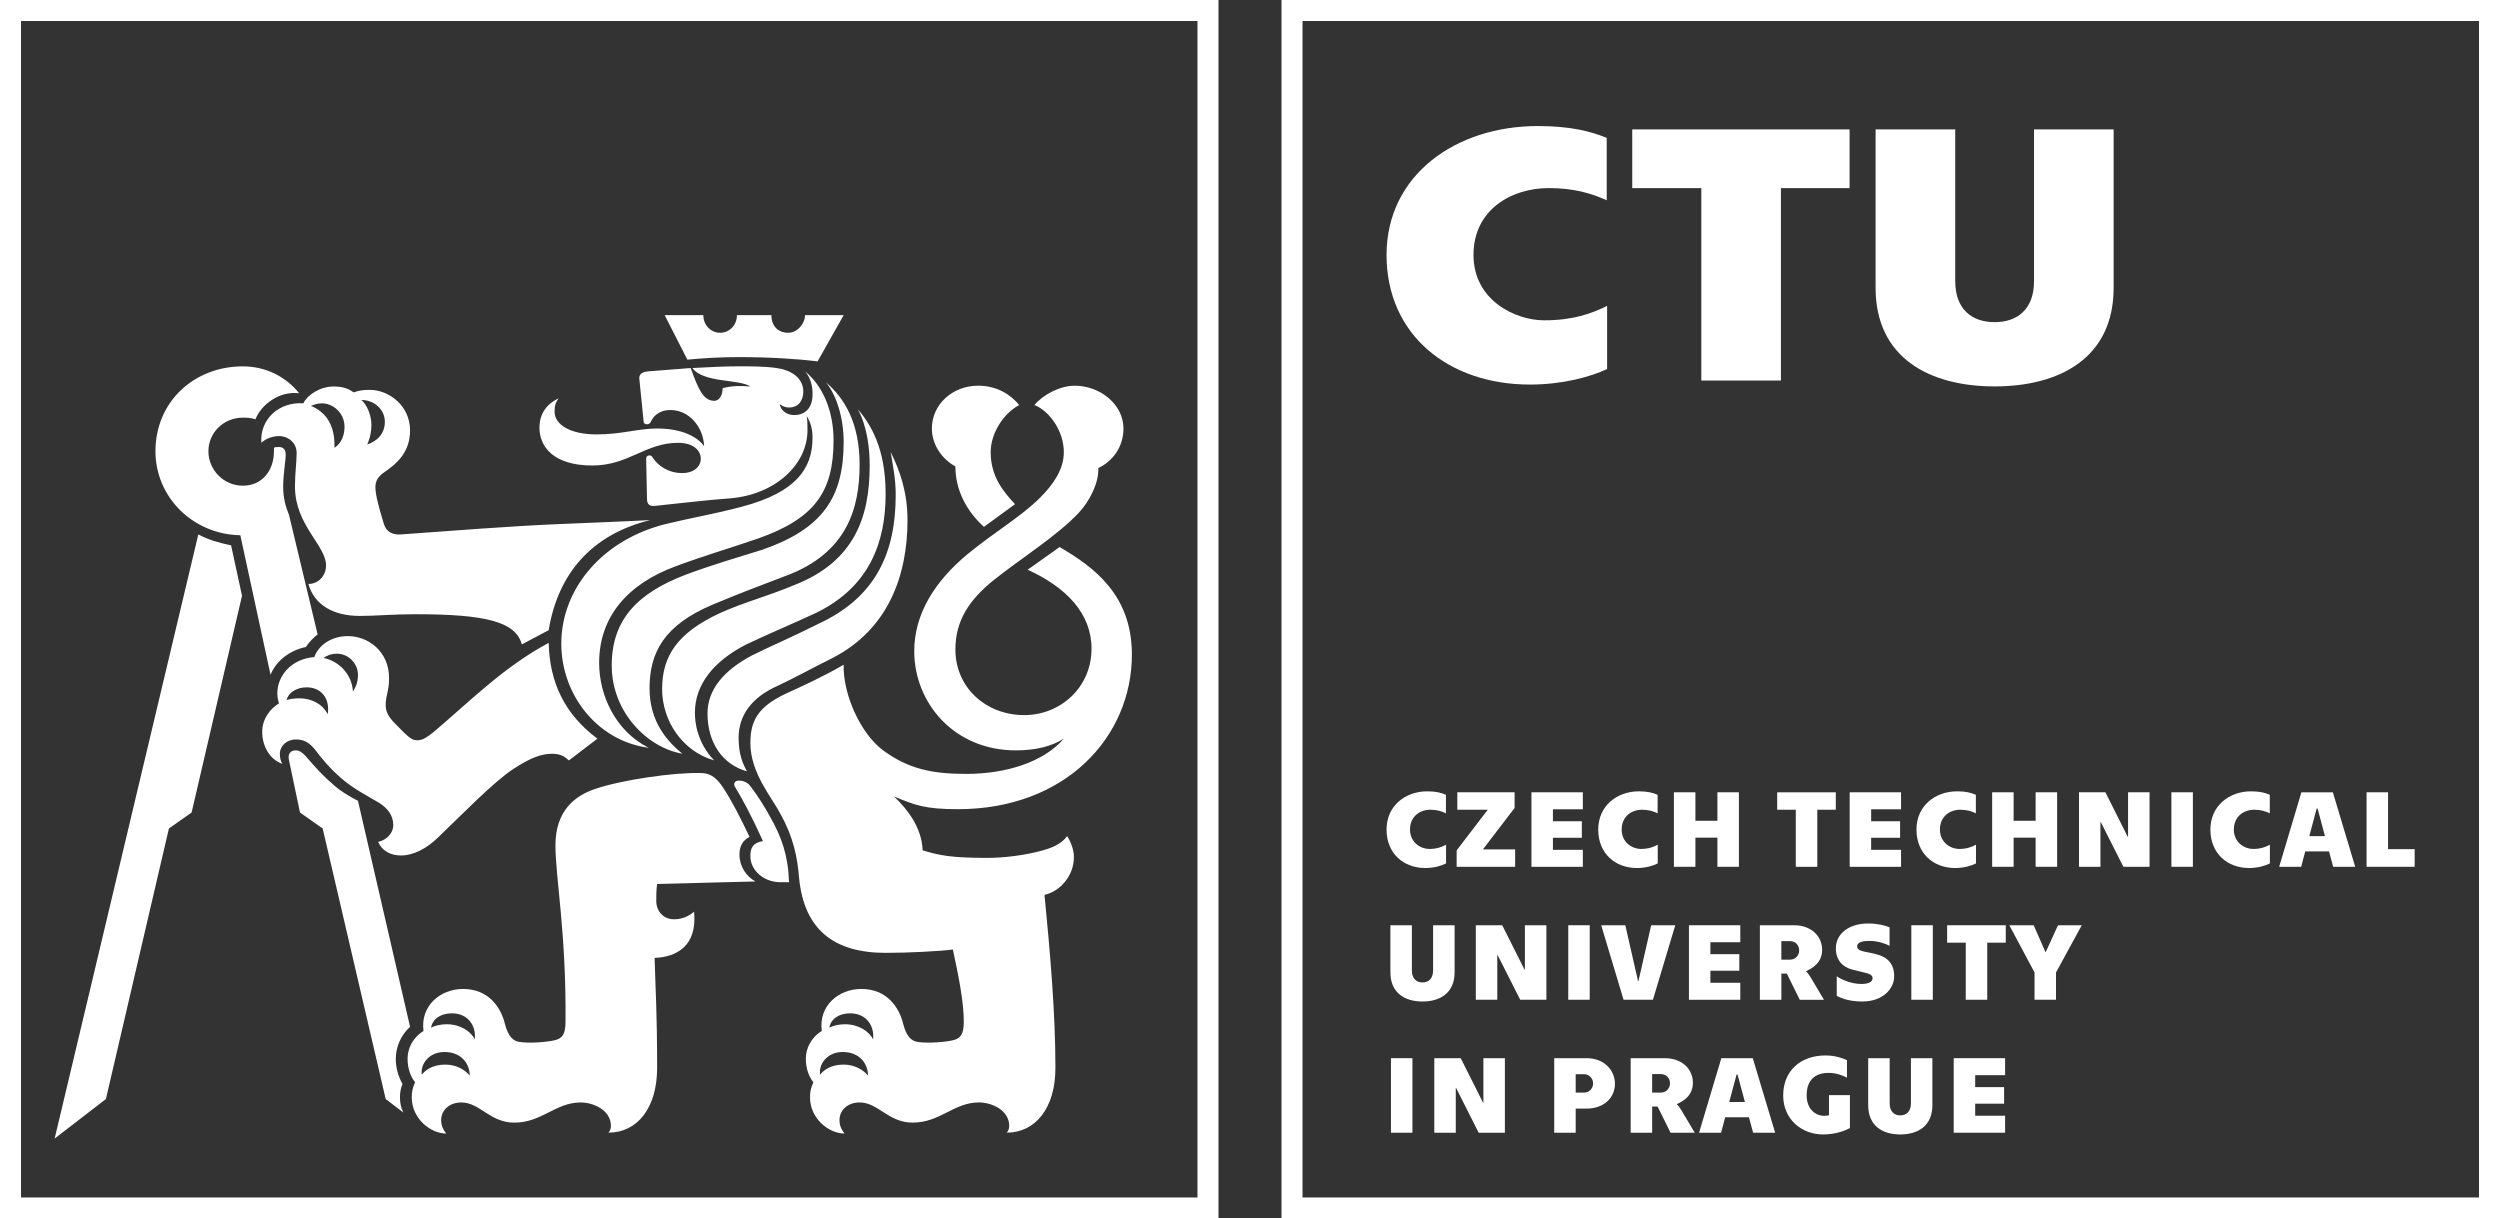 <svg width="119" height="58" viewBox="0 0 119 58" fill="none" xmlns="http://www.w3.org/2000/svg">
<rect x="0" y="0" width="119" height="58" fill="#333333" stroke="none"/>
<g clip-path="url(#clip0_2864_198)">
<path d="M9.44 25.438C9.88 25.677 10.399 25.837 11 25.958L11.52 28.358L9.12 38.677L8.04 39.437L5.041 52.314L2.601 54.195L9.44 25.438ZM11.44 25.478C9.199 25.439 7.4 23.679 7.4 21.48C7.4 19.119 9.24 17.439 11.56 17.439C12.64 17.439 13.599 17.919 14.24 18.719C13.32 18.6 12.44 19.24 12.16 19.959C11.92 19.88 11.72 19.88 11.56 19.88C10.64 19.88 9.92 20.6 9.92 21.48C9.92 22.359 10.64 23.119 11.56 23.119C12.479 23.119 13.04 22.398 13.04 21.48C13.04 21.438 13.04 21.359 13.04 21.318C13.08 21.278 13.159 21.278 13.279 21.278C13.439 21.278 13.599 21.358 13.599 21.638C13.599 21.958 13.479 22.558 13.479 23.158C13.479 23.719 13.599 24.117 13.759 24.518L15.119 30.197C14.918 30.356 14.719 30.556 14.558 30.797C13.797 30.958 13.158 31.438 12.877 32.117L11.44 25.478ZM19.799 29.237C18.639 29.237 17.919 29.318 17.119 29.318C15.879 29.318 14.959 28.798 14.68 27.797C15.16 27.797 15.52 27.398 15.52 26.918C15.52 25.958 14.04 24.999 14.04 23.158C14.04 22.558 14.12 21.998 14.12 21.557C14.12 21.078 13.721 20.758 13.28 20.758C12.921 20.758 12.6 20.918 12.44 21.078C12.36 19.957 13.28 19.118 14.44 19.198C14.599 18.838 15.199 18.397 15.879 18.397C16.358 18.397 16.599 18.517 16.838 18.678C17.038 18.598 17.279 18.557 17.598 18.557C18.518 18.557 19.518 19.318 19.518 20.477C19.518 21.557 18.878 22.077 18.238 22.516C17.918 22.756 17.838 22.996 17.879 23.356C17.918 23.796 18.159 24.556 18.278 24.956C18.398 25.315 18.678 25.475 19.118 25.436C21.317 25.274 24.478 25.036 26.397 24.956C28.197 24.875 29.476 24.835 30.957 24.756C28.157 25.436 26.557 27.315 26.117 29.996L24.838 30.675C24.559 29.598 23.119 29.237 19.799 29.237ZM18 40.077C18.48 39.957 18.72 39.597 18.72 39.277C18.72 38.798 18.439 38.476 18.079 38.235C17.48 37.877 16.839 37.556 16.28 37.076C15.68 36.556 15.321 36.116 14.96 35.637C14.68 35.318 14.44 35.198 14.081 35.198C13.641 35.198 13.321 35.516 13.321 35.878C13.321 36.077 13.361 36.237 13.441 36.358C12.841 36.158 12.481 35.516 12.481 34.837C12.481 34.199 12.881 33.719 13.281 33.479C13.241 33.359 13.201 33.199 13.201 33C13.201 32.158 13.881 31.358 14.96 31.278C15.161 30.719 15.76 30.279 16.56 30.279C17.52 30.279 18.52 30.999 18.52 32.278C18.52 32.919 18.36 33.078 18.36 33.559C18.36 33.839 18.44 34.078 18.84 34.478C19.319 34.958 19.559 35.238 19.839 35.238C20.12 35.238 20.279 35.119 20.599 34.879C22.399 33.358 23.958 31.76 26.118 30.599C26.158 32.478 26.877 33.999 28.437 35.16L27.077 36.199C26.838 35.959 26.597 35.88 26.277 35.88C25.758 35.88 25.238 36.079 24.438 36.6C23.518 37.202 21.998 38.76 20.918 39.8C20.318 40.4 19.677 40.72 19.078 40.72C18.599 40.717 18.199 40.517 18 40.077ZM14.599 32.717C14.08 32.717 13.72 32.998 13.64 33.318C13.799 33.277 14 33.239 14.24 33.239C14.84 33.239 15.36 33.518 15.599 33.999C15.719 33.238 15.279 32.717 14.599 32.717ZM18.359 52.314L15.359 39.435L14.279 38.676L13.759 36.196C13.679 35.877 13.84 35.717 14.079 35.717C14.239 35.717 14.359 35.798 14.519 35.956C15.039 36.557 15.359 36.916 15.919 37.397C16.238 37.676 16.639 37.916 17.039 38.117L19.519 48.876C19.119 49.236 18.839 49.795 18.839 50.396C18.839 50.836 18.959 51.236 19.159 51.596C19.078 51.795 19.038 51.995 19.038 52.236C19.038 52.477 19.078 52.715 19.199 52.956L18.359 52.314ZM16.399 20.319C16.399 19.639 15.839 19.199 15.319 19.199C15.079 19.199 14.919 19.279 14.799 19.319C15.479 19.598 15.959 20.198 15.919 21.318C16.28 21.079 16.399 20.679 16.399 20.319ZM17.039 32.117C17.039 31.597 16.599 31.116 16.039 31.116C15.719 31.116 15.519 31.238 15.399 31.316C16.159 31.476 16.759 32.117 16.799 32.917C16.919 32.717 17.039 32.517 17.039 32.117ZM18.319 20.079C18.319 19.478 17.799 19.038 17.199 19.038C17.439 19.239 17.679 19.718 17.679 20.239C17.679 20.479 17.638 20.799 17.479 21.159C17.959 20.998 18.319 20.638 18.319 20.079ZM19.599 52.235C19.599 51.955 19.64 51.795 19.759 51.514C19.558 51.275 19.4 50.875 19.4 50.395C19.4 49.916 19.639 49.395 20.159 49.075C19.999 47.876 20.959 47.075 22.039 47.075C23.238 47.075 23.839 47.916 24.039 48.756C24.199 49.356 24.439 49.555 24.719 49.595C25.239 49.677 26.078 49.595 26.399 49.517C26.758 49.436 26.919 49.237 26.919 48.635C26.959 44.437 26.439 41.756 26.439 40.237C26.439 38.598 27.359 37.878 28.319 37.557C29.599 37.117 32.118 36.757 33.358 36.797C33.918 36.797 34.198 37.158 34.438 37.518C34.878 38.198 35.238 38.917 35.678 39.836C35.358 39.997 35.198 40.276 35.198 40.677C35.198 41.237 35.519 41.717 35.959 41.957L31.279 42.077C31.238 42.357 31.238 42.637 31.238 42.876C31.238 43.397 31.599 43.758 32.079 43.758C32.439 43.758 32.759 43.637 33.038 43.397C33.198 45.038 32.198 45.556 31.159 45.596C31.2 47.076 31.279 48.156 31.279 50.837C31.279 52.756 30.32 53.915 28.96 53.915C29.04 53.837 29.08 53.715 29.08 53.597C29.08 52.836 28.24 52.477 27.64 52.477C26.439 52.477 25.8 53.437 24.48 53.437C23.32 53.437 22.84 52.477 21.96 52.477C21.4 52.477 20.999 52.836 20.999 53.316C20.999 53.556 21.08 53.756 21.24 53.957C20.479 53.954 19.599 53.234 19.599 52.235ZM21.159 50.075C20.399 50.075 20 50.675 20.079 51.154C20.239 50.955 20.559 50.675 21.199 50.675C21.72 50.675 22.119 50.915 22.36 51.195C22.359 50.635 21.959 50.075 21.159 50.075ZM21.519 48.235C20.879 48.235 20.56 48.595 20.519 48.916C20.68 48.835 20.92 48.755 21.28 48.755C21.919 48.755 22.439 49.115 22.598 49.476C22.679 48.835 22.279 48.235 21.519 48.235ZM26.718 30.637C26.718 27.998 28.718 25.638 31.798 24.918C32.958 24.638 33.958 24.478 35.317 24.118C37.878 23.439 38.676 22.319 38.676 20.839C38.676 20.44 38.597 20.119 38.398 19.799C38.436 20.038 38.436 20.239 38.436 20.478C38.436 22.078 36.957 23.518 34.797 23.718C33.637 23.798 32.397 23.958 31.198 24.077C30.917 24.117 30.798 23.996 30.798 23.757L30.757 21.838C30.757 21.757 30.798 21.678 30.917 21.678C30.998 21.678 31.037 21.718 31.078 21.798C31.318 22.158 31.799 22.518 32.478 22.518C33.037 22.518 33.358 22.198 33.358 21.838C33.358 21.437 32.998 21.078 32.278 21.078C30.717 21.078 29.918 22.158 28.198 22.158C26.318 22.158 25.678 21.238 25.678 20.358C25.678 19.638 26.078 19.198 26.598 18.958C26.438 19.157 26.398 19.317 26.398 19.598C26.398 20.198 27.118 20.678 28.397 20.678C29.598 20.678 30.357 20.397 31.277 20.397C32.477 20.397 33.197 20.797 33.517 21.237C33.477 20.317 32.797 19.517 31.917 19.517C31.317 19.517 31.077 19.877 30.998 20.037C30.957 20.156 30.877 20.197 30.798 20.197C30.717 20.197 30.638 20.156 30.638 20.077L30.437 18.077C30.397 17.837 30.518 17.718 30.837 17.678L32.877 17.519C33.237 18.518 33.477 19.078 33.997 19.078C34.277 19.078 34.397 18.758 34.397 18.478C34.837 18.358 35.277 18.358 35.717 18.397C35.197 18.037 33.477 18.237 32.958 17.518C33.797 17.477 34.437 17.437 35.117 17.437C35.797 17.437 36.398 17.437 36.958 17.518C37.598 17.597 38.237 17.957 38.237 18.637C38.237 19.077 37.998 19.397 37.557 19.397C37.398 19.397 37.277 19.356 37.117 19.236C37.158 19.556 37.477 19.757 37.798 19.757C38.319 19.757 38.678 19.437 38.678 18.757C38.678 18.396 38.599 17.997 38.319 17.677C39.159 18.356 39.677 19.556 39.677 20.956C39.677 23.396 38.799 24.675 36.078 25.636C34.679 26.116 33.559 26.436 32.159 26.956C29.879 27.796 28.519 29.356 28.519 31.555C28.519 33.075 29.279 34.794 30.879 35.595C28.438 35.276 26.718 33.077 26.718 30.637ZM29.118 31.677C29.118 29.518 30.318 28.239 32.637 27.357C33.917 26.878 35.158 26.518 36.317 26.158C39.158 25.158 40.158 23.679 40.158 21.039C40.158 19.919 39.837 18.839 39.317 18.199C40.196 18.959 40.917 20.119 40.917 22.118C40.917 24.198 40.316 26.318 37.437 27.398C36.078 27.918 35.318 28.197 33.878 28.798C31.638 29.758 30.918 31.037 30.918 32.758C30.918 34.398 31.799 35.317 32.479 35.876C30.837 35.597 29.118 33.917 29.118 31.677ZM31.517 32.797C31.517 31.197 32.278 30.117 34.238 29.197C35.478 28.637 36.398 28.437 37.836 27.838C40.677 26.718 41.397 24.598 41.397 22.158C41.397 21.318 41.277 20.317 40.836 19.478C41.437 20.198 42.156 21.317 42.156 23.518C42.156 25.798 41.396 27.918 38.876 29.158C37.677 29.718 36.876 30.038 35.517 30.677C33.957 31.477 33.078 32.598 33.078 33.917C33.078 34.957 33.558 35.758 33.997 36.196C32.478 35.758 31.517 34.316 31.517 32.797ZM35.158 16.999C34.358 16.999 33.557 17.039 32.718 17.119L31.638 15H33.478C33.478 15.48 33.837 15.84 34.278 15.84C34.718 15.84 35.078 15.48 35.078 15H36.718C36.718 15.519 37.037 15.84 37.518 15.84C37.957 15.84 38.319 15.4 38.319 15H40.159L38.918 17.2C37.917 17.08 36.637 16.999 35.158 16.999ZM33.677 33.957C33.677 32.838 34.437 31.917 35.797 31.197C36.757 30.718 37.556 30.397 39.157 29.597C41.677 28.357 42.636 26.317 42.636 23.558C42.636 22.837 42.517 22.237 42.396 21.518C42.836 22.397 43.197 23.437 43.197 24.758C43.197 27.397 42.277 29.957 39.636 31.316C38.517 31.877 37.878 32.237 37.037 32.636C35.757 33.196 35.158 34.074 35.158 35.115C35.158 35.915 35.357 36.355 35.557 36.716C34.397 36.396 33.677 35.357 33.677 33.957ZM35.717 40.757C35.717 40.357 35.837 40.116 36.317 40.036C35.757 38.798 35.317 37.997 34.997 37.476C34.877 37.276 34.997 37.158 35.158 37.158C35.398 37.158 35.598 37.236 35.758 37.476C36.038 37.836 36.398 38.396 36.677 38.915C37.198 39.835 37.518 40.716 37.558 41.994H37.159C36.317 41.995 35.717 41.396 35.717 40.757ZM38.557 52.235C38.557 51.955 38.597 51.795 38.717 51.514C38.517 51.275 38.357 50.875 38.357 50.395C38.357 49.916 38.597 49.395 39.117 49.075C38.956 47.876 39.917 47.075 40.996 47.075C42.196 47.075 42.796 47.916 42.997 48.756C43.156 49.356 43.396 49.555 43.677 49.595C44.197 49.677 45.036 49.595 45.356 49.517C45.717 49.436 45.877 49.237 45.877 48.635C45.877 47.636 45.597 46.317 45.356 45.196C44.755 45.277 43.277 45.356 42.157 45.356C39.677 45.356 38.277 44.237 38.037 41.797C37.958 40.797 37.758 39.836 37.158 38.757C36.718 37.917 35.718 36.797 35.718 35.359C35.718 34.278 36.118 33.638 37.358 33.04C38.237 32.64 39.278 32.159 40.159 31.64C40.118 33.04 40.958 34.919 42.038 35.718C43.237 36.599 44.358 36.838 45.997 36.838C47.877 36.838 49.678 36.278 50.638 35.159C50.077 35.517 49.318 35.718 48.357 35.718C45.397 35.718 43.518 33.439 43.518 30.999C43.518 29.24 44.478 27.679 46.078 26.359C47.397 25.279 48.598 24.6 49.518 23.68C50.118 23.08 50.638 22.36 50.638 21.52C50.638 20.52 49.957 19.56 49.238 19.28C49.636 18.801 50.437 18.36 51.157 18.36C52.356 18.36 53.477 19.239 53.477 20.4C53.477 21.279 52.957 21.96 52.278 22.279C52.317 22.959 51.878 23.839 51.357 24.4C50.357 25.479 48.518 26.639 47.318 27.599C46.118 28.558 45.477 29.558 45.477 30.918C45.477 32.718 46.918 34.039 48.757 34.039C50.477 34.039 51.957 32.718 51.957 30.878C51.957 29.199 50.756 27.959 48.917 27.119L50.437 26.039C52.078 26.998 53.878 28.318 53.878 31.159C53.878 35.078 50.717 38.517 45.598 38.517C43.997 38.517 43.558 38.318 42.559 37.917C43.198 38.517 43.878 39.397 43.918 40.477C44.718 40.717 45.278 40.836 46.997 40.836C47.757 40.836 48.798 40.717 49.637 40.477C50.238 40.317 50.598 40.078 50.797 39.796C50.997 40.116 51.117 40.477 51.117 40.796C51.117 41.716 50.437 42.436 49.718 42.596C49.997 45.436 50.238 48.276 50.238 50.836C50.238 52.755 49.278 53.914 47.919 53.914C47.998 53.836 48.039 53.714 48.039 53.596C48.039 52.835 47.198 52.476 46.598 52.476C45.399 52.476 44.758 53.436 43.44 53.436C42.28 53.436 41.799 52.476 40.92 52.476C40.359 52.476 39.96 52.835 39.96 53.315C39.96 53.555 40.038 53.755 40.199 53.956C39.436 53.954 38.557 53.234 38.557 52.235ZM40.117 50.075C39.357 50.075 38.956 50.675 39.037 51.154C39.198 50.955 39.517 50.675 40.158 50.675C40.677 50.675 41.076 50.915 41.317 51.195C41.317 50.635 40.917 50.075 40.117 50.075ZM40.476 48.235C39.836 48.235 39.517 48.595 39.477 48.916C39.636 48.835 39.876 48.755 40.237 48.755C40.877 48.755 41.396 49.115 41.557 49.476C41.636 48.835 41.236 48.235 40.476 48.235ZM45.476 22.199C44.876 21.879 44.357 21.199 44.357 20.4C44.357 19.239 45.355 18.359 46.555 18.359C47.476 18.359 48.117 18.799 48.516 19.279C47.755 19.679 47.156 20.639 47.156 21.519C47.156 22.679 47.756 23.399 48.316 23.998L46.836 25.078C45.996 24.318 45.476 23.318 45.476 22.199Z" fill="white"/>
<path d="M57.5 57.5V57H1V1H57V57.5H57.5V57V57.5H58V0H0V58H58V57.5H57.5Z" fill="white"/>
<path d="M118.5 57.5V57H62V1H118V57.5H118.5V57V57.5H119V0H61V58H119V57.5H118.5Z" fill="white"/>
<path d="M66 39.487C66 38.355 66.892 37.667 67.941 37.667C68.358 37.667 68.619 37.74 68.826 37.833V38.715C68.629 38.616 68.405 38.543 68.081 38.543C67.607 38.543 67.117 38.845 67.117 39.487C67.117 40.128 67.654 40.41 68.025 40.41C68.395 40.41 68.63 40.317 68.833 40.207V41.099C68.619 41.208 68.264 41.318 67.842 41.318C66.798 41.317 66 40.618 66 39.487Z" fill="white"/>
<path d="M69.337 40.477L70.818 38.543H69.368V37.713H72.095V38.459L70.588 40.43H72.121V41.259H69.336L69.337 40.477Z" fill="white"/>
<path d="M72.897 37.713H75.343V38.522H73.919V39.091H75.296V39.878H73.919V40.452H75.343V41.26H72.897V37.713Z" fill="white"/>
<path d="M76.076 39.487C76.076 38.355 76.967 37.667 78.015 37.667C78.433 37.667 78.695 37.74 78.903 37.833V38.715C78.704 38.616 78.48 38.543 78.157 38.543C77.682 38.543 77.192 38.845 77.192 39.487C77.192 40.128 77.729 40.41 78.099 40.41C78.47 40.41 78.705 40.317 78.908 40.207V41.099C78.695 41.208 78.339 41.318 77.917 41.318C76.874 41.317 76.076 40.618 76.076 39.487Z" fill="white"/>
<path d="M80.701 37.713V39.069H81.749V37.713H82.772V41.259H81.749V39.872H80.701V41.259H79.678V37.713H80.701Z" fill="white"/>
<path d="M85.48 38.543H84.594V37.714H87.384V38.543H86.503V41.26H85.48V38.543Z" fill="white"/>
<path d="M88.045 37.713H90.49V38.522H89.067V39.091H90.444V39.878H89.067V40.452H90.49V41.26H88.045V37.713Z" fill="white"/>
<path d="M91.224 39.487C91.224 38.355 92.116 37.667 93.164 37.667C93.581 37.667 93.842 37.74 94.051 37.833V38.715C93.853 38.616 93.628 38.543 93.305 38.543C92.831 38.543 92.341 38.845 92.341 39.487C92.341 40.128 92.878 40.41 93.248 40.41C93.618 40.41 93.853 40.317 94.057 40.207V41.099C93.843 41.208 93.487 41.318 93.065 41.318C92.022 41.317 91.224 40.618 91.224 39.487Z" fill="white"/>
<path d="M95.848 37.713V39.069H96.896V37.713H97.919V41.259H96.896V39.872H95.848V41.259H94.827V37.713H95.848Z" fill="white"/>
<path d="M98.96 37.713H100.217L101.28 39.831H101.296V37.713H102.318V41.259H101.072L99.998 39.132H99.981V41.259H98.96V37.713Z" fill="white"/>
<path d="M103.359 37.713H104.381V41.259H103.359V37.713Z" fill="white"/>
<path d="M105.215 39.487C105.215 38.355 106.107 37.667 107.155 37.667C107.572 37.667 107.833 37.74 108.042 37.833V38.715C107.843 38.616 107.619 38.543 107.296 38.543C106.822 38.543 106.331 38.845 106.331 39.487C106.331 40.128 106.868 40.41 107.239 40.41C107.609 40.41 107.844 40.317 108.047 40.207V41.099C107.834 41.208 107.479 41.318 107.057 41.318C106.013 41.317 105.215 40.618 105.215 39.487Z" fill="white"/>
<path d="M110.861 40.525H109.73L109.536 41.26H108.488L109.547 37.714H111.044L112.108 41.26H111.059L110.861 40.525ZM110.668 39.8L110.319 38.49H110.272L109.923 39.8H110.668Z" fill="white"/>
<path d="M112.649 37.713H113.671V40.42H114.938V41.259H112.649V37.713Z" fill="white"/>
<path d="M66.183 46.279V44.042H67.205V46.186C67.205 46.587 67.424 46.764 67.711 46.764C67.998 46.764 68.216 46.586 68.216 46.186V44.042H69.239V46.279C69.239 47.27 68.545 47.672 67.711 47.672C66.876 47.672 66.183 47.27 66.183 46.279Z" fill="white"/>
<path d="M70.249 44.042H71.506L72.57 46.16H72.585V44.042H73.608V47.588H72.362L71.287 45.461H71.271V47.588H70.249V44.042Z" fill="white"/>
<path d="M74.649 44.042H75.67V47.588H74.649V44.042Z" fill="white"/>
<path d="M76.217 44.042H77.365L77.97 46.696H77.991L78.596 44.042H79.743L78.679 47.588H77.282L76.217 44.042Z" fill="white"/>
<path d="M80.393 44.042H82.838V44.85H81.415V45.419H82.791V46.206H81.415V46.78H82.838V47.589H80.393V44.042Z" fill="white"/>
<path d="M83.77 44.042H85.398C86.227 44.042 86.733 44.574 86.733 45.21C86.733 45.816 86.29 46.081 85.977 46.223L85.972 46.243C86.018 46.275 86.101 46.379 86.169 46.493L86.821 47.589H85.669L85.053 46.343H84.793V47.589H83.77V44.042ZM85.204 45.679C85.481 45.679 85.641 45.461 85.641 45.236C85.641 45.012 85.481 44.798 85.204 44.798H84.792V45.679H85.204Z" fill="white"/>
<path d="M87.429 47.401V46.472C87.659 46.634 88.133 46.837 88.603 46.837C88.947 46.837 89.134 46.738 89.134 46.561C89.134 46.42 89.005 46.357 88.811 46.311C88.581 46.253 88.441 46.222 88.175 46.154C87.695 46.034 87.387 45.69 87.387 45.143C87.387 44.422 88.04 43.958 88.921 43.958C89.338 43.958 89.714 44.041 89.943 44.14V45.022C89.766 44.923 89.405 44.787 88.973 44.787C88.576 44.787 88.4 44.887 88.4 45.043C88.4 45.178 88.504 45.246 88.744 45.298C88.922 45.334 89.052 45.356 89.286 45.413C89.865 45.554 90.163 45.893 90.163 46.472C90.163 47.061 89.626 47.671 88.655 47.671C88.123 47.672 87.716 47.562 87.429 47.401Z" fill="white"/>
<path d="M90.979 44.042H92.002V47.588H90.979V44.042Z" fill="white"/>
<path d="M93.57 44.871H92.684V44.042H95.474V44.871H94.593V47.588H93.57V44.871Z" fill="white"/>
<path d="M96.844 46.289L95.644 44.042H96.803L97.36 45.31H97.381L97.96 44.042H99.092L97.866 46.289V47.588H96.844V46.289Z" fill="white"/>
<path d="M66.209 50.37H67.232V53.917H66.209V50.37Z" fill="white"/>
<path d="M68.273 50.37H69.53L70.594 52.487H70.61V50.37H71.632V53.917H70.385L69.311 51.788H69.295V53.917H68.273V50.37Z" fill="white"/>
<path d="M73.981 50.37H75.525C76.354 50.37 76.871 50.939 76.871 51.59C76.871 52.242 76.354 52.769 75.525 52.769H75.003V53.917H73.981L73.981 50.37ZM75.405 52.008C75.629 52.008 75.832 51.825 75.832 51.57C75.832 51.32 75.629 51.131 75.405 51.131H75.003V52.008L75.405 52.008Z" fill="white"/>
<path d="M77.62 50.37H79.247C80.077 50.37 80.582 50.902 80.582 51.538C80.582 52.144 80.139 52.41 79.826 52.551L79.82 52.571C79.867 52.602 79.951 52.707 80.019 52.822L80.67 53.917H79.518L78.902 52.67H78.642V53.917H77.62V50.37ZM79.054 52.008C79.33 52.008 79.492 51.788 79.492 51.564C79.492 51.34 79.33 51.126 79.054 51.126H78.642V52.008H79.054Z" fill="white"/>
<path d="M83.25 53.181H82.118L81.925 53.917H80.876L81.935 50.37H83.432L84.497 53.917H83.448L83.25 53.181ZM83.057 52.456L82.708 51.148H82.661L82.311 52.456H83.057Z" fill="white"/>
<path d="M84.88 52.143C84.88 50.986 85.689 50.24 86.894 50.24C87.363 50.24 87.708 50.37 87.916 50.464V51.298C87.722 51.195 87.41 51.069 87.045 51.069C86.382 51.069 85.997 51.424 85.997 52.143C85.997 52.811 86.435 53.113 86.831 53.113C86.909 53.113 86.987 53.103 87.06 53.087V52.127H88.056V53.697C87.843 53.807 87.405 54 86.773 54C85.783 54 84.88 53.3 84.88 52.143Z" fill="white"/>
<path d="M88.926 52.607V50.37H89.948V52.514C89.948 52.915 90.167 53.092 90.453 53.092C90.741 53.092 90.96 52.915 90.96 52.514V50.37H91.981V52.607C91.981 53.599 91.288 54 90.453 54C89.619 54 88.926 53.599 88.926 52.607Z" fill="white"/>
<path d="M92.997 50.37H95.443V51.179H94.019V51.747H95.395V52.535H94.019V53.109H95.443V53.917H92.997V50.37Z" fill="white"/>
<path d="M80.983 8.954V18.112H84.772V8.954H88.04V6.159H77.695V8.954H80.983ZM93.069 6.159H89.278V13.7C89.278 17.04 91.85 18.393 94.944 18.393C98.038 18.393 100.609 17.04 100.609 13.7V6.159H96.82V13.383C96.82 14.737 96.007 15.335 94.944 15.335C93.88 15.335 93.069 14.737 93.069 13.383V6.159ZM66 12.135C66 15.95 68.958 18.305 72.826 18.305C74.391 18.305 75.707 17.936 76.499 17.567V14.561C75.745 14.93 74.875 15.247 73.502 15.247C72.13 15.247 70.138 14.297 70.138 12.135C70.138 9.973 71.956 8.953 73.715 8.953C74.914 8.953 75.745 9.2 76.48 9.533V6.563C75.707 6.246 74.74 6 73.192 6C69.307 6.001 66 8.321 66 12.135Z" fill="white"/>
</g>
<defs>
<clipPath id="clip0_2864_198">
<rect width="119" height="58" fill="white"/>
</clipPath>
</defs>
</svg>
